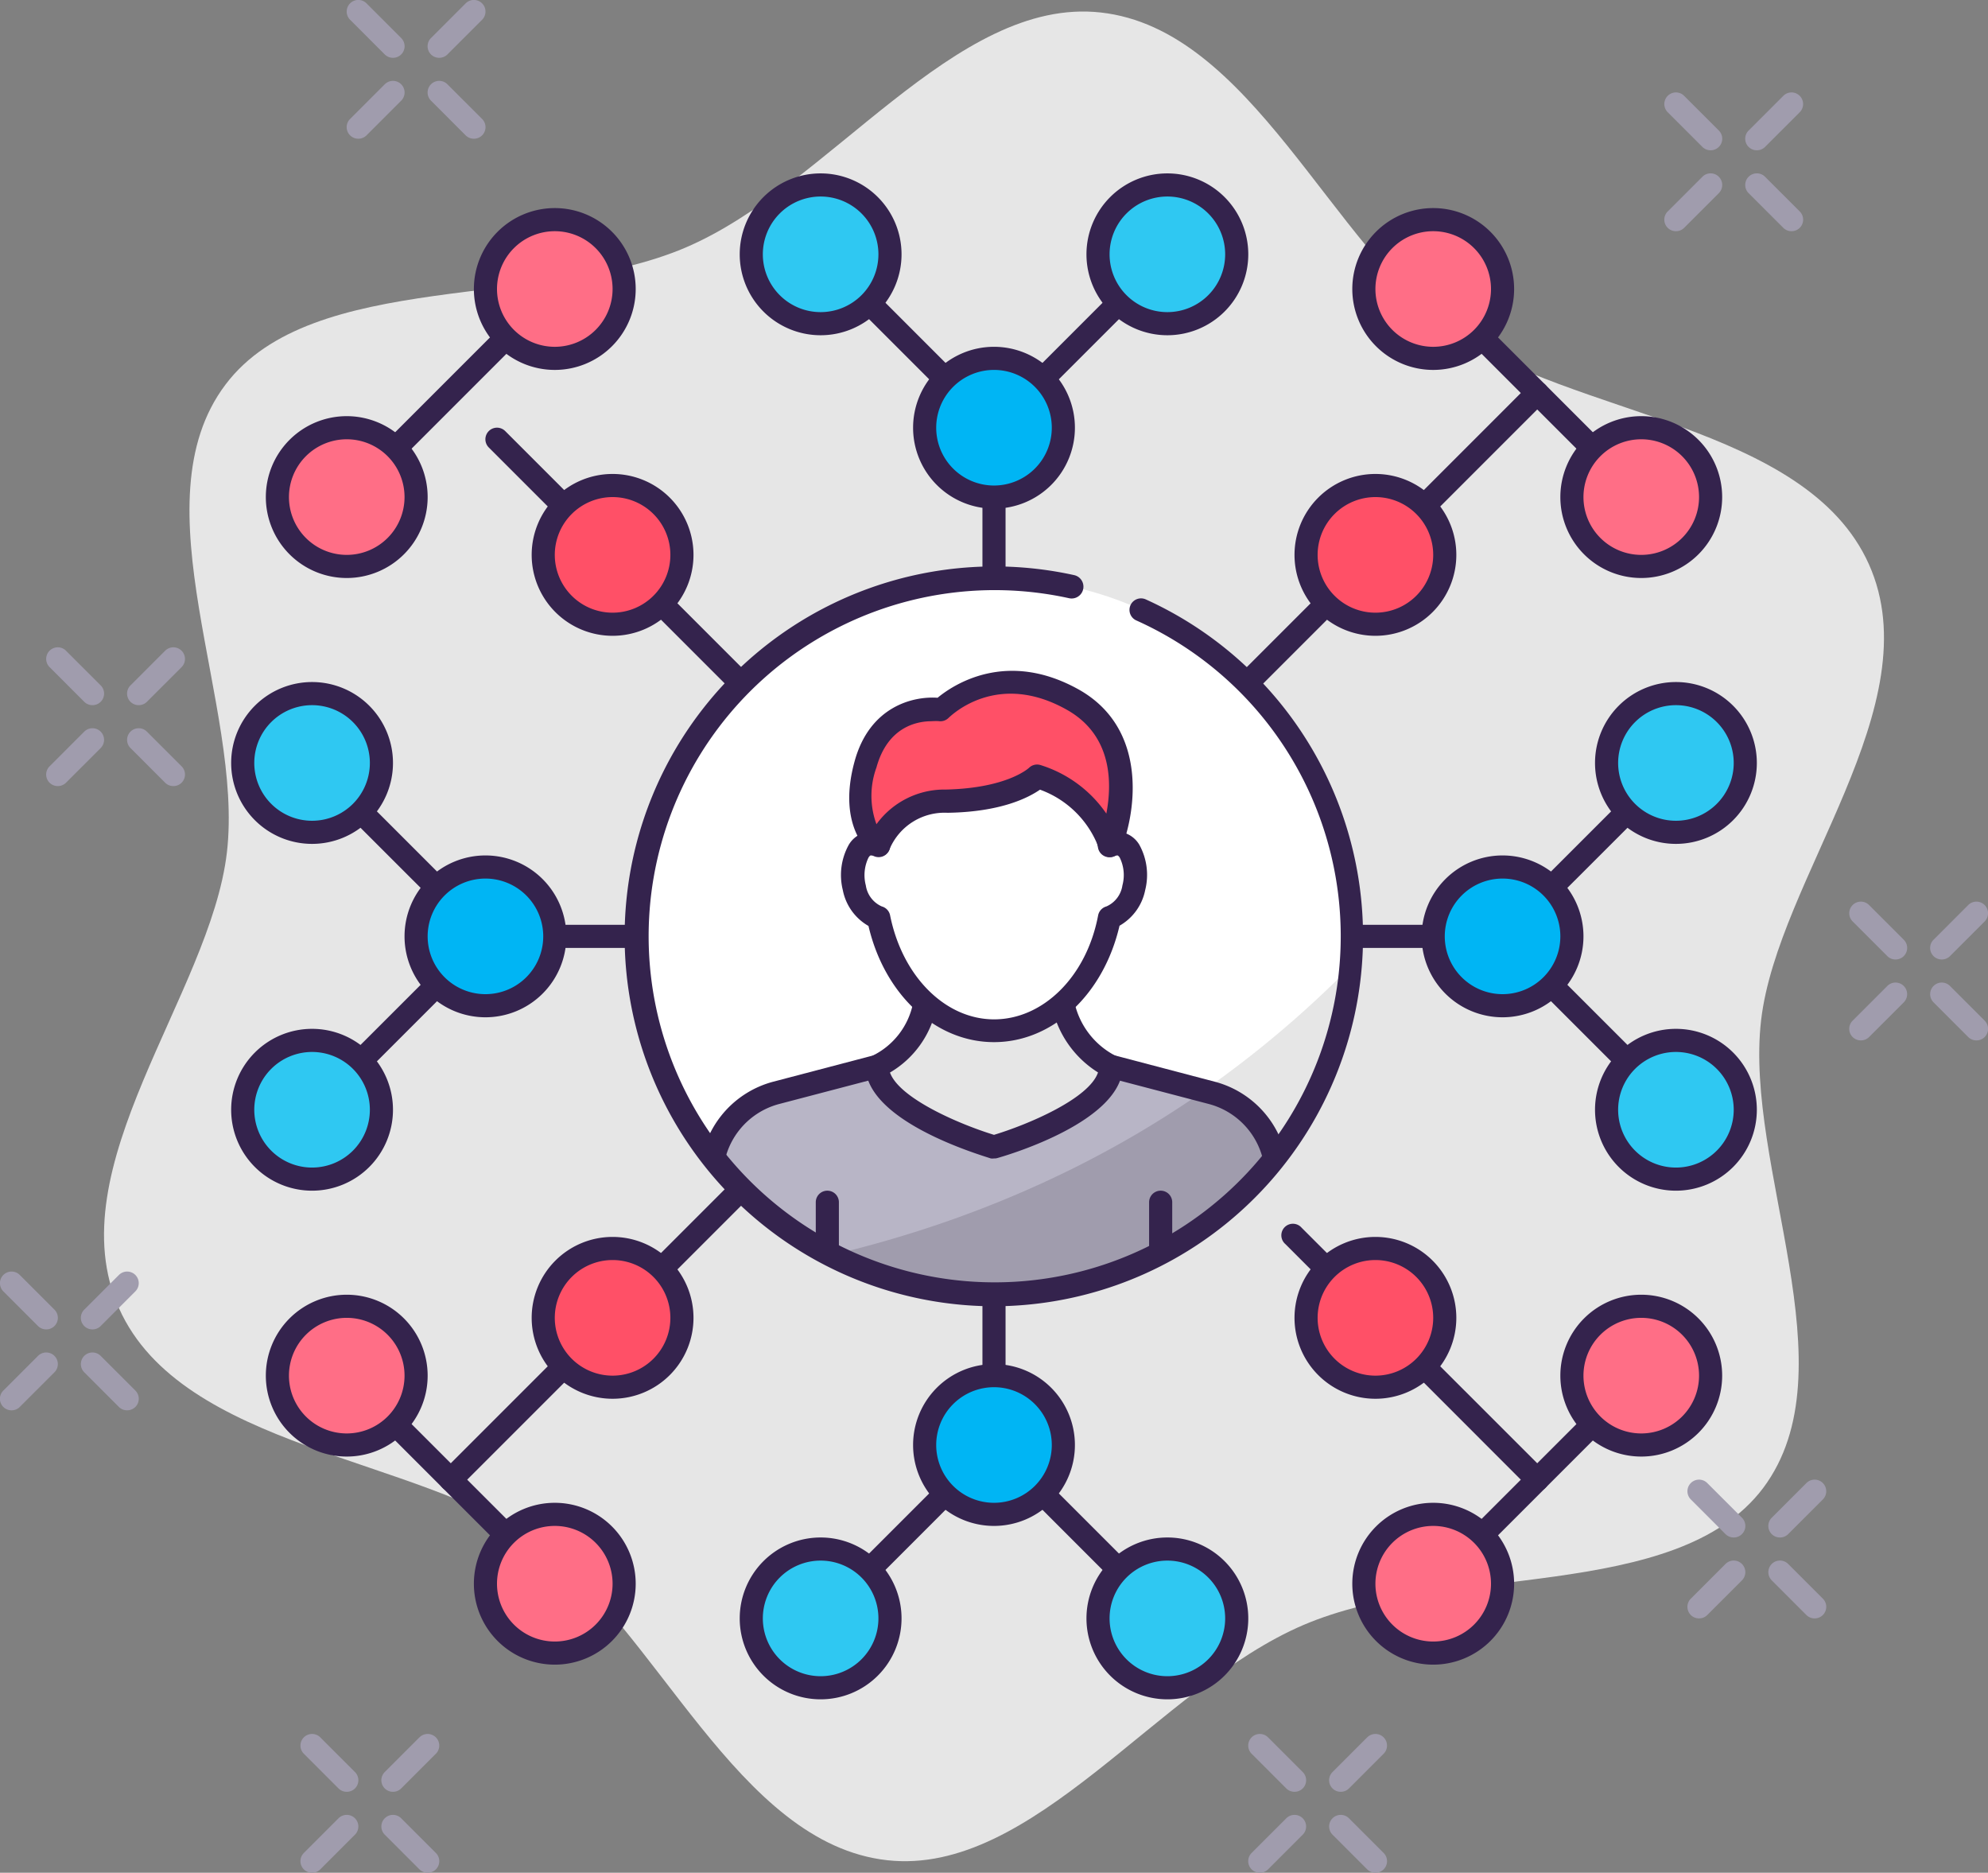 <svg xmlns="http://www.w3.org/2000/svg" xmlns:xlink="http://www.w3.org/1999/xlink" viewBox="0 0 172 162"><rect x="0" y="0" width="172" height="162" fill="#808080" stroke="none"/><defs><style>.cls-1{fill:none;}.cls-2{fill:#e6e6e6;}.cls-3{fill:#34234d;}.cls-4{fill:#ff6e86;}.cls-5{fill:#ff5067;}.cls-6{fill:#2fc8f2;}.cls-7{fill:#00b5f4;}.cls-8{fill:#fff;}.cls-9{clip-path:url(#clip-path);}.cls-10{fill:#b8b5c6;}.cls-11{fill:#a09cad;}</style><clipPath id="clip-path"><circle class="cls-1" cx="86" cy="81" r="31"/></clipPath></defs><title>Asset 11</title><g id="Layer_2" data-name="Layer 2"><g id="Layer_1-2" data-name="Layer 1"><path class="cls-2" d="M152.37,88.25C153.8,76,167.15,61,161.7,48.82s-25.83-12.81-36-20.13C115.1,21.13,108.24,2.52,95.23,1.08,82.62-.31,71.75,16.13,59.28,21.43S27,23.32,19.51,33.27c-7.76,10.27,1.6,27.81.12,40.48C18.2,86,4.85,101,10.3,113.18S36.13,126,46.35,133.31c10.55,7.56,17.41,26.17,30.42,27.61,12.61,1.39,23.48-15,36-20.35s32.25-1.89,39.77-11.84C160.25,118.46,150.89,100.92,152.37,88.25Z"/><path class="cls-3" d="M86,82a1,1,0,0,1-.71-.29,1,1,0,0,1,0-1.42l47-47a1,1,0,1,1,1.42,1.42l-47,47A1,1,0,0,1,86,82Z"/><path class="cls-3" d="M141,43a1,1,0,0,1-.71-.29l-16-16a1,1,0,0,1,1.42-1.42l16,16a1,1,0,0,1,0,1.42A1,1,0,0,1,141,43Z"/><path class="cls-3" d="M39,129a1,1,0,0,1-.71-.29,1,1,0,0,1,0-1.42l47-47a1,1,0,0,1,1.42,1.42l-47,47A1,1,0,0,1,39,129Z"/><path class="cls-3" d="M47,137a1,1,0,0,1-.71-.29l-16-16a1,1,0,0,1,1.42-1.42l16,16a1,1,0,0,1,0,1.42A1,1,0,0,1,47,137Z"/><path class="cls-3" d="M86,82a1,1,0,0,1-.71-.29l-43-43a1,1,0,0,1,1.42-1.42l43,43a1,1,0,0,1,0,1.42A1,1,0,0,1,86,82Z"/><path class="cls-3" d="M31,43a1,1,0,0,1-.71-.29,1,1,0,0,1,0-1.42l16-16a1,1,0,0,1,1.42,1.42l-16,16A1,1,0,0,1,31,43Z"/><path class="cls-3" d="M133,129a1,1,0,0,1-.71-.29l-21.08-21.09a1,1,0,1,1,1.41-1.41l21.09,21.08a1,1,0,0,1,0,1.42A1,1,0,0,1,133,129Z"/><path class="cls-3" d="M125,137a1,1,0,0,1-.71-.29,1,1,0,0,1,0-1.42l16-16a1,1,0,1,1,1.42,1.42l-16,16A1,1,0,0,1,125,137Z"/><path class="cls-3" d="M124,82H48a1,1,0,0,1,0-2h76a1,1,0,0,1,0,2Z"/><path class="cls-3" d="M145,97a1,1,0,0,1-.71-.29l-15-15a1,1,0,0,1,0-1.42l15-15a1,1,0,1,1,1.42,1.42L131.41,81l14.3,14.29a1,1,0,0,1,0,1.42A1,1,0,0,1,145,97Z"/><path class="cls-3" d="M27,97a1,1,0,0,1-.71-.29,1,1,0,0,1,0-1.42L40.59,81,26.29,66.71a1,1,0,0,1,1.42-1.42l15,15a1,1,0,0,1,0,1.42l-15,15A1,1,0,0,1,27,97Z"/><path class="cls-3" d="M86,120a1,1,0,0,1-1-1V43a1,1,0,0,1,2,0v76A1,1,0,0,1,86,120Z"/><path class="cls-3" d="M86,38a1,1,0,0,1-.71-.29l-15-15a1,1,0,0,1,1.42-1.42L86,35.59l14.29-14.3a1,1,0,0,1,1.42,1.42l-15,15A1,1,0,0,1,86,38Z"/><path class="cls-3" d="M101,141a1,1,0,0,1-.71-.29L86,126.41l-14.29,14.3a1,1,0,0,1-1.42-1.42l15-15a1,1,0,0,1,1.42,0l15,15a1,1,0,0,1,0,1.42A1,1,0,0,1,101,141Z"/><circle class="cls-4" cx="124" cy="25" r="6"/><path class="cls-3" d="M124,32a7,7,0,1,1,7-7A7,7,0,0,1,124,32Zm0-12a5,5,0,1,0,5,5A5,5,0,0,0,124,20Z"/><circle class="cls-5" cx="119" cy="48" r="6"/><path class="cls-3" d="M119,55a7,7,0,1,1,7-7A7,7,0,0,1,119,55Zm0-12a5,5,0,1,0,5,5A5,5,0,0,0,119,43Z"/><circle class="cls-4" cx="142" cy="43" r="6"/><path class="cls-3" d="M142,50a7,7,0,1,1,7-7A7,7,0,0,1,142,50Zm0-12a5,5,0,1,0,5,5A5,5,0,0,0,142,38Z"/><circle class="cls-4" cx="48" cy="137" r="6"/><path class="cls-3" d="M48,144a7,7,0,1,1,7-7A7,7,0,0,1,48,144Zm0-12a5,5,0,1,0,5,5A5,5,0,0,0,48,132Z"/><circle class="cls-5" cx="53" cy="114" r="6"/><path class="cls-3" d="M53,121a7,7,0,1,1,7-7A7,7,0,0,1,53,121Zm0-12a5,5,0,1,0,5,5A5,5,0,0,0,53,109Z"/><circle class="cls-4" cx="30" cy="119" r="6"/><path class="cls-3" d="M30,126a7,7,0,1,1,7-7A7,7,0,0,1,30,126Zm0-12a5,5,0,1,0,5,5A5,5,0,0,0,30,114Z"/><circle class="cls-4" cx="30" cy="43" r="6"/><path class="cls-3" d="M30,50a7,7,0,1,1,7-7A7,7,0,0,1,30,50Zm0-12a5,5,0,1,0,5,5A5,5,0,0,0,30,38Z"/><circle class="cls-5" cx="53" cy="48" r="6"/><path class="cls-3" d="M53,55a7,7,0,1,1,7-7A7,7,0,0,1,53,55Zm0-12a5,5,0,1,0,5,5A5,5,0,0,0,53,43Z"/><circle class="cls-4" cx="48" cy="25" r="6"/><path class="cls-3" d="M48,32a7,7,0,1,1,7-7A7,7,0,0,1,48,32Zm0-12a5,5,0,1,0,5,5A5,5,0,0,0,48,20Z"/><circle class="cls-4" cx="142" cy="119" r="6"/><path class="cls-3" d="M142,126a7,7,0,1,1,7-7A7,7,0,0,1,142,126Zm0-12a5,5,0,1,0,5,5A5,5,0,0,0,142,114Z"/><circle class="cls-5" cx="119" cy="114" r="6"/><path class="cls-3" d="M119,121a7,7,0,1,1,7-7A7,7,0,0,1,119,121Zm0-12a5,5,0,1,0,5,5A5,5,0,0,0,119,109Z"/><circle class="cls-4" cx="124" cy="137" r="6"/><path class="cls-3" d="M124,144a7,7,0,1,1,7-7A7,7,0,0,1,124,144Zm0-12a5,5,0,1,0,5,5A5,5,0,0,0,124,132Z"/><circle class="cls-6" cx="145" cy="66" r="6"/><path class="cls-3" d="M145,73a7,7,0,1,1,7-7A7,7,0,0,1,145,73Zm0-12a5,5,0,1,0,5,5A5,5,0,0,0,145,61Z"/><circle class="cls-6" cx="145" cy="96" r="6"/><path class="cls-3" d="M145,103a7,7,0,1,1,7-7A7,7,0,0,1,145,103Zm0-12a5,5,0,1,0,5,5A5,5,0,0,0,145,91Z"/><circle class="cls-7" cx="130" cy="81" r="6"/><path class="cls-3" d="M130,88a7,7,0,1,1,7-7A7,7,0,0,1,130,88Zm0-12a5,5,0,1,0,5,5A5,5,0,0,0,130,76Z"/><circle class="cls-6" cx="27" cy="66" r="6"/><path class="cls-3" d="M27,73a7,7,0,1,1,7-7A7,7,0,0,1,27,73Zm0-12a5,5,0,1,0,5,5A5,5,0,0,0,27,61Z"/><circle class="cls-6" cx="27" cy="96" r="6"/><path class="cls-3" d="M27,103a7,7,0,1,1,7-7A7,7,0,0,1,27,103Zm0-12a5,5,0,1,0,5,5A5,5,0,0,0,27,91Z"/><circle class="cls-7" cx="42" cy="81" r="6"/><path class="cls-3" d="M42,88a7,7,0,1,1,7-7A7,7,0,0,1,42,88Zm0-12a5,5,0,1,0,5,5A5,5,0,0,0,42,76Z"/><circle class="cls-6" cx="71" cy="22" r="6"/><path class="cls-3" d="M71,29a7,7,0,1,1,7-7A7,7,0,0,1,71,29Zm0-12a5,5,0,1,0,5,5A5,5,0,0,0,71,17Z"/><circle class="cls-6" cx="101" cy="22" r="6"/><path class="cls-3" d="M101,29a7,7,0,1,1,7-7A7,7,0,0,1,101,29Zm0-12a5,5,0,1,0,5,5A5,5,0,0,0,101,17Z"/><circle class="cls-7" cx="86" cy="37" r="6"/><path class="cls-3" d="M86,44a7,7,0,1,1,7-7A7,7,0,0,1,86,44Zm0-12a5,5,0,1,0,5,5A5,5,0,0,0,86,32Z"/><circle class="cls-6" cx="101" cy="140" r="6"/><path class="cls-3" d="M101,147a7,7,0,1,1,7-7A7,7,0,0,1,101,147Zm0-12a5,5,0,1,0,5,5A5,5,0,0,0,101,135Z"/><circle class="cls-6" cx="71" cy="140" r="6"/><path class="cls-3" d="M71,147a7,7,0,1,1,7-7A7,7,0,0,1,71,147Zm0-12a5,5,0,1,0,5,5A5,5,0,0,0,71,135Z"/><circle class="cls-7" cx="86" cy="125" r="6"/><path class="cls-3" d="M86,132a7,7,0,1,1,7-7A7,7,0,0,1,86,132Zm0-12a5,5,0,1,0,5,5A5,5,0,0,0,86,120Z"/><circle class="cls-8" cx="86" cy="81" r="31"/><path class="cls-2" d="M71.86,108.59a31,31,0,0,0,45-25A91.15,91.15,0,0,1,71.86,108.59Z"/><g class="cls-9"><path class="cls-10" d="M104.84,94.54l-8.71-2.29H75.88l-8.72,2.29a7.52,7.52,0,0,0-5.61,7.27v48.06h48.9V101.81A7.52,7.52,0,0,0,104.84,94.54Z"/><path class="cls-11" d="M61.55,149.87h48.9V101.81a7.52,7.52,0,0,0-5.61-7.27l-.67-.18c-14.43,10.07-29.91,14.41-42.62,16.13Z"/><path class="cls-3" d="M110.45,150.87H61.55a1,1,0,0,1-1-1V101.81a8.53,8.53,0,0,1,6.36-8.24l8.72-2.29a1,1,0,0,1,.25,0H96.13a1.07,1.07,0,0,1,.25,0l8.71,2.29h0a8.52,8.52,0,0,1,6.36,8.24v48.06A1,1,0,0,1,110.45,150.87Zm-47.9-2h46.9V101.81a6.53,6.53,0,0,0-4.87-6.31L96,93.25H76L67.42,95.5a6.53,6.53,0,0,0-4.87,6.31Z"/><path class="cls-2" d="M86,99.21s10.06-2.87,10.13-7a7.82,7.82,0,0,1-4.19-5.48c-.06-.35-.11-2.58-.15-2.91H80.2c0,.38-.11,2.67-.19,3.08a7.54,7.54,0,0,1-4.13,5.3C76,96.33,86,99.21,86,99.21Z"/><path class="cls-3" d="M86,100.21a.9.9,0,0,1-.28,0C84.63,99.85,75,97,74.88,92.27a1,1,0,0,1,.56-.92A6.48,6.48,0,0,0,79,86.76c0-.21.08-1.2.11-1.8s0-1,.07-1.21a1,1,0,0,1,1-.88H91.79a1,1,0,0,1,1,.88c0,.15,0,.64.06,1.2s.06,1.47.09,1.66a6.85,6.85,0,0,0,3.65,4.76,1,1,0,0,1,.55.9c-.08,4.7-9.75,7.6-10.86,7.91A.84.84,0,0,1,86,100.21Zm-9-7.43c.82,2.27,6.12,4.51,9,5.39,2.91-.88,8.23-3.12,9-5.4A8.88,8.88,0,0,1,91,87c0-.26-.07-.81-.12-1.94v-.16H81.15a1.21,1.21,0,0,0,0,.19c0,1.1-.09,1.79-.14,2.09A8.46,8.46,0,0,1,77,92.78Z"/><path class="cls-8" d="M96.9,73c-1.1-.24-2.56,1.21-2.93,2.9s.21,3.26,1.31,3.49,2.45-.91,2.82-2.6S98,73.25,96.9,73Z"/><path class="cls-8" d="M75.1,73c1.1-.24,2.56,1.21,2.93,2.9s-.21,3.26-1.31,3.49-2.45-.91-2.82-2.6S74,73.25,75.1,73Z"/><path class="cls-8" d="M86,63.28c-5.7,0-10.32,5.79-10.32,12.94S80.3,89.15,86,89.15s10.32-5.79,10.32-12.93S91.7,63.28,86,63.28Z"/><path class="cls-3" d="M86,90.15c-5.06,0-9.47-4.1-10.86-10.05A4.57,4.57,0,0,1,72.92,77a5.39,5.39,0,0,1,.51-3.91A2.31,2.31,0,0,1,74.89,72a1.86,1.86,0,0,1,.33,0C76.7,66.23,81,62.28,86,62.28s9.3,4,10.78,9.72a1.86,1.86,0,0,1,.33,0h0a2.31,2.31,0,0,1,1.46,1.07A5.39,5.39,0,0,1,99.08,77a4.57,4.57,0,0,1-2.22,3.08C95.47,86.05,91.06,90.15,86,90.15ZM75.34,74h0c-.06,0-.13.08-.2.19a3.49,3.49,0,0,0-.23,2.4,2.36,2.36,0,0,0,1.38,1.82,1,1,0,0,1,.72.77c1.06,5.28,4.77,9,9,9s8-3.69,9-9a1,1,0,0,1,.72-.77,2.36,2.36,0,0,0,1.38-1.82,3.43,3.43,0,0,0-.23-2.4c-.07-.11-.14-.18-.2-.19h0a.49.49,0,0,0-.27.06A1,1,0,0,1,95,73.34c-1-5.34-4.75-9.06-9-9.06S78,68,77,73.34a1,1,0,0,1-1.39.72A.64.64,0,0,0,75.34,74Z"/><path class="cls-5" d="M76,73.14s-2.57-1.82-1.13-7c1.54-5.54,6.54-4.68,6.54-4.68s4.54-4.72,11.38-.9S96,73.14,96,73.14a9.61,9.61,0,0,0-6.27-6s-2,2-7.88,2.17A6.11,6.11,0,0,0,76,73.14Z"/><path class="cls-3" d="M96,74.14H96a1,1,0,0,1-.91-.72,8.52,8.52,0,0,0-5.11-5.11c-1,.69-3.37,1.93-8,2a5.16,5.16,0,0,0-5,3.11,1,1,0,0,1-1.52.5c-.13-.09-3.12-2.3-1.51-8.1,1.3-4.68,5-5.61,7.17-5.46,1.33-1.1,5.94-4.21,12.2-.72,6,3.36,5,10.53,3.67,13.85A1,1,0,0,1,96,74.14ZM80.59,62.39c-1.22,0-3.78.45-4.76,4a7.15,7.15,0,0,0,0,4.91,7.26,7.26,0,0,1,6-3c5.33-.12,7.17-1.86,7.19-1.87a1,1,0,0,1,1-.25,10.79,10.79,0,0,1,5.7,4.2c.5-2.62.54-6.78-3.45-9-6.06-3.39-10,.55-10.19.71a1,1,0,0,1-.88.29A5.24,5.24,0,0,0,80.59,62.39Z"/><path class="cls-3" d="M100.42,150.87a1,1,0,0,1-1-1V104a1,1,0,0,1,2,0v45.89A1,1,0,0,1,100.42,150.87Z"/><path class="cls-3" d="M71.58,150.87a1,1,0,0,1-1-1V104a1,1,0,0,1,2,0v45.89A1,1,0,0,1,71.58,150.87Z"/></g><path class="cls-3" d="M86,113a32,32,0,1,1,6.93-63.25,1,1,0,0,1-.43,2,29.94,29.94,0,1,0,5.81,1.92,1,1,0,0,1-.5-1.32,1,1,0,0,1,1.32-.5A32,32,0,0,1,86,113Z"/><path class="cls-11" d="M154,133a1,1,0,0,1-.71-.29,1,1,0,0,1,0-1.42l3-3a1,1,0,0,1,1.42,1.42l-3,3A1,1,0,0,1,154,133Z"/><path class="cls-11" d="M147,140a1,1,0,0,1-.71-.29,1,1,0,0,1,0-1.42l3-3a1,1,0,0,1,1.42,1.42l-3,3A1,1,0,0,1,147,140Z"/><path class="cls-11" d="M157,140a1,1,0,0,1-.71-.29l-3-3a1,1,0,0,1,1.42-1.42l3,3a1,1,0,0,1,0,1.42A1,1,0,0,1,157,140Z"/><path class="cls-11" d="M150,133a1,1,0,0,1-.71-.29l-3-3a1,1,0,0,1,1.42-1.42l3,3a1,1,0,0,1,0,1.42A1,1,0,0,1,150,133Z"/><path class="cls-11" d="M116,155a1,1,0,0,1-.71-.29,1,1,0,0,1,0-1.42l3-3a1,1,0,0,1,1.42,1.42l-3,3A1,1,0,0,1,116,155Z"/><path class="cls-11" d="M109,162a1,1,0,0,1-.71-.29,1,1,0,0,1,0-1.42l3-3a1,1,0,0,1,1.42,1.42l-3,3A1,1,0,0,1,109,162Z"/><path class="cls-11" d="M119,162a1,1,0,0,1-.71-.29l-3-3a1,1,0,0,1,1.42-1.42l3,3a1,1,0,0,1,0,1.42A1,1,0,0,1,119,162Z"/><path class="cls-11" d="M112,155a1,1,0,0,1-.71-.29l-3-3a1,1,0,0,1,1.42-1.42l3,3a1,1,0,0,1,0,1.42A1,1,0,0,1,112,155Z"/><path class="cls-11" d="M34,155a1,1,0,0,1-.71-.29,1,1,0,0,1,0-1.42l3-3a1,1,0,0,1,1.42,1.42l-3,3A1,1,0,0,1,34,155Z"/><path class="cls-11" d="M27,162a1,1,0,0,1-.71-.29,1,1,0,0,1,0-1.42l3-3a1,1,0,0,1,1.42,1.42l-3,3A1,1,0,0,1,27,162Z"/><path class="cls-11" d="M37,162a1,1,0,0,1-.71-.29l-3-3a1,1,0,0,1,1.42-1.42l3,3a1,1,0,0,1,0,1.42A1,1,0,0,1,37,162Z"/><path class="cls-11" d="M30,155a1,1,0,0,1-.71-.29l-3-3a1,1,0,0,1,1.42-1.42l3,3a1,1,0,0,1,0,1.42A1,1,0,0,1,30,155Z"/><path class="cls-11" d="M12,61a1,1,0,0,1-.71-.29,1,1,0,0,1,0-1.42l3-3a1,1,0,0,1,1.42,1.42l-3,3A1,1,0,0,1,12,61Z"/><path class="cls-11" d="M5,68a1,1,0,0,1-.71-.29,1,1,0,0,1,0-1.42l3-3a1,1,0,0,1,1.42,1.42l-3,3A1,1,0,0,1,5,68Z"/><path class="cls-11" d="M15,68a1,1,0,0,1-.71-.29l-3-3a1,1,0,0,1,1.42-1.42l3,3a1,1,0,0,1,0,1.42A1,1,0,0,1,15,68Z"/><path class="cls-11" d="M8,61a1,1,0,0,1-.71-.29l-3-3a1,1,0,0,1,1.42-1.42l3,3a1,1,0,0,1,0,1.42A1,1,0,0,1,8,61Z"/><path class="cls-11" d="M8,115a1,1,0,0,1-.71-.29,1,1,0,0,1,0-1.42l3-3a1,1,0,1,1,1.42,1.42l-3,3A1,1,0,0,1,8,115Z"/><path class="cls-11" d="M1,122a1,1,0,0,1-.71-.29,1,1,0,0,1,0-1.42l3-3a1,1,0,0,1,1.42,1.42l-3,3A1,1,0,0,1,1,122Z"/><path class="cls-11" d="M11,122a1,1,0,0,1-.71-.29l-3-3a1,1,0,1,1,1.42-1.42l3,3a1,1,0,0,1,0,1.42A1,1,0,0,1,11,122Z"/><path class="cls-11" d="M4,115a1,1,0,0,1-.71-.29l-3-3a1,1,0,0,1,1.42-1.42l3,3a1,1,0,0,1,0,1.42A1,1,0,0,1,4,115Z"/><path class="cls-11" d="M152,13a1,1,0,0,1-.71-.29,1,1,0,0,1,0-1.42l3-3a1,1,0,1,1,1.42,1.42l-3,3A1,1,0,0,1,152,13Z"/><path class="cls-11" d="M145,20a1,1,0,0,1-.71-.29,1,1,0,0,1,0-1.42l3-3a1,1,0,1,1,1.42,1.42l-3,3A1,1,0,0,1,145,20Z"/><path class="cls-11" d="M155,20a1,1,0,0,1-.71-.29l-3-3a1,1,0,0,1,1.42-1.42l3,3a1,1,0,0,1,0,1.42A1,1,0,0,1,155,20Z"/><path class="cls-11" d="M148,13a1,1,0,0,1-.71-.29l-3-3a1,1,0,0,1,1.42-1.42l3,3a1,1,0,0,1,0,1.42A1,1,0,0,1,148,13Z"/><path class="cls-11" d="M38,5a1,1,0,0,1-.71-.29,1,1,0,0,1,0-1.42l3-3a1,1,0,1,1,1.42,1.42l-3,3A1,1,0,0,1,38,5Z"/><path class="cls-11" d="M31,12a1,1,0,0,1-.71-.29,1,1,0,0,1,0-1.42l3-3a1,1,0,1,1,1.42,1.42l-3,3A1,1,0,0,1,31,12Z"/><path class="cls-11" d="M41,12a1,1,0,0,1-.71-.29l-3-3a1,1,0,1,1,1.42-1.42l3,3a1,1,0,0,1,0,1.42A1,1,0,0,1,41,12Z"/><path class="cls-11" d="M34,5a1,1,0,0,1-.71-.29l-3-3A1,1,0,0,1,31.71.29l3,3a1,1,0,0,1,0,1.42A1,1,0,0,1,34,5Z"/><path class="cls-11" d="M168,83a1,1,0,0,1-.71-.29,1,1,0,0,1,0-1.42l3-3a1,1,0,1,1,1.42,1.42l-3,3A1,1,0,0,1,168,83Z"/><path class="cls-11" d="M161,90a1,1,0,0,1-.71-.29,1,1,0,0,1,0-1.42l3-3a1,1,0,1,1,1.42,1.42l-3,3A1,1,0,0,1,161,90Z"/><path class="cls-11" d="M171,90a1,1,0,0,1-.71-.29l-3-3a1,1,0,0,1,1.42-1.42l3,3a1,1,0,0,1,0,1.42A1,1,0,0,1,171,90Z"/><path class="cls-11" d="M164,83a1,1,0,0,1-.71-.29l-3-3a1,1,0,0,1,1.42-1.42l3,3a1,1,0,0,1,0,1.42A1,1,0,0,1,164,83Z"/></g></g></svg>